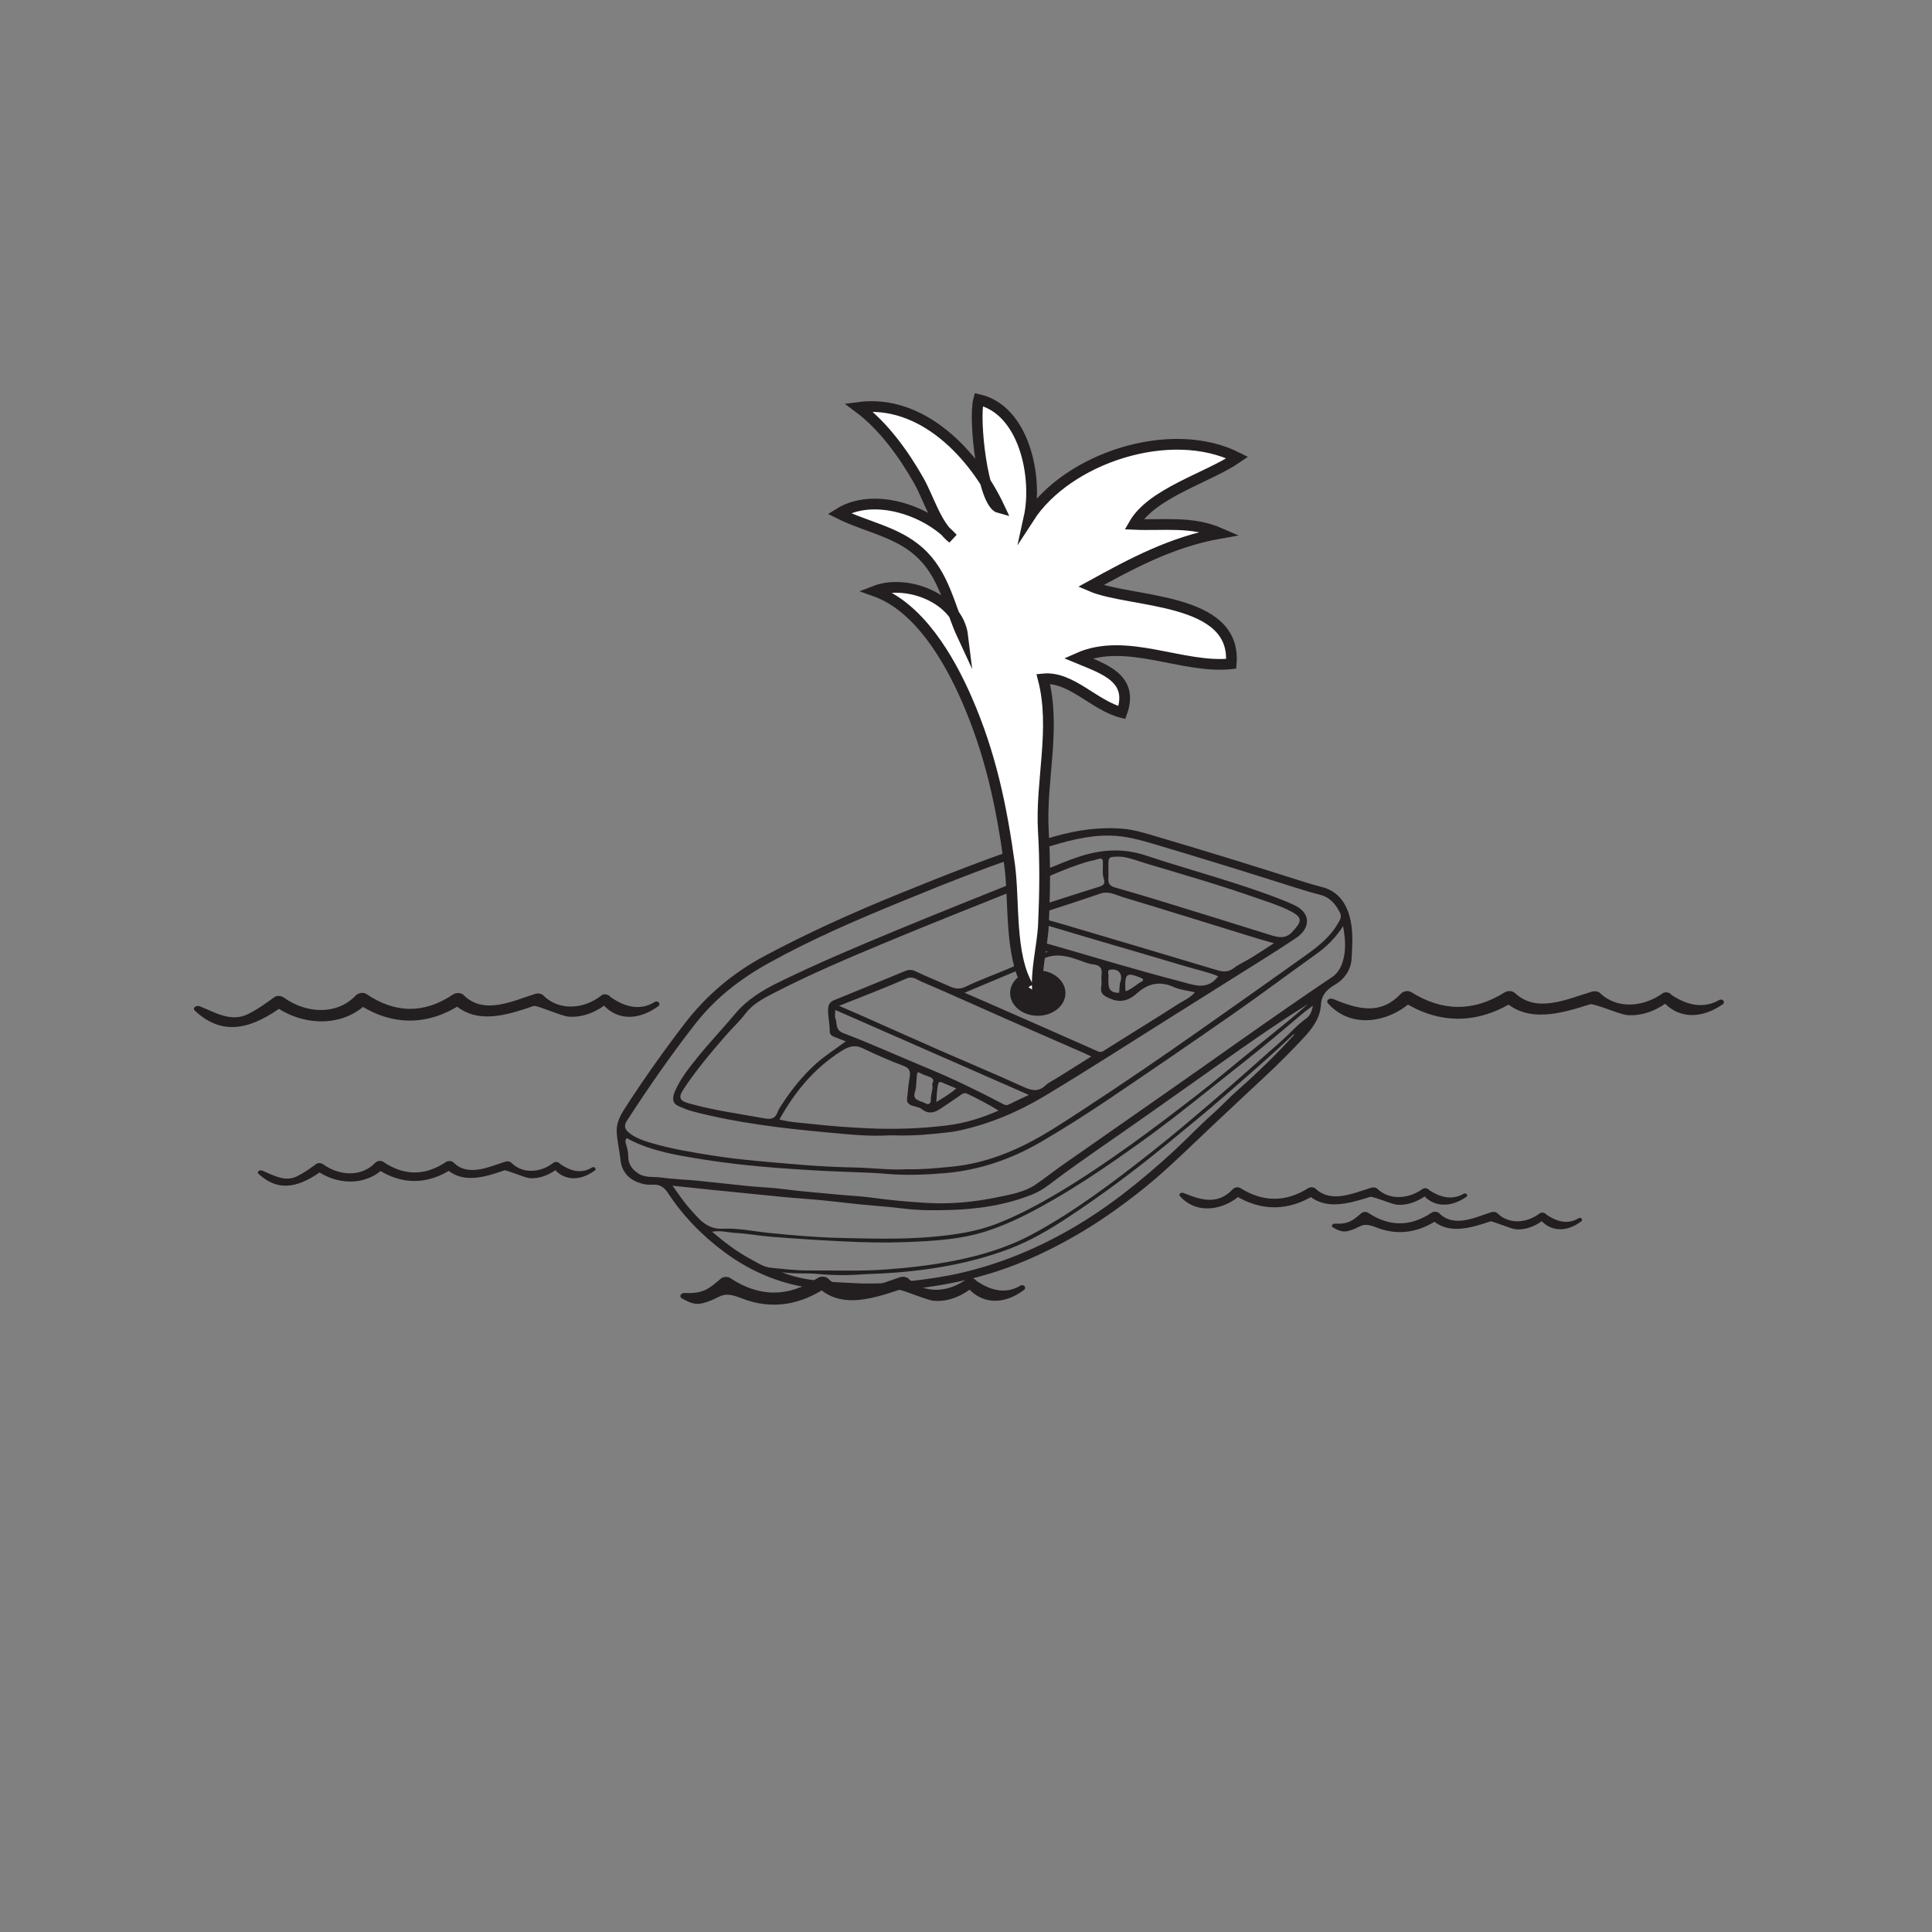 <?xml version="1.0" encoding="UTF-8"?>
<svg xmlns="http://www.w3.org/2000/svg" xmlns:xlink="http://www.w3.org/1999/xlink" width="360pt" height="360pt" viewBox="0 0 360 360" version="1.1">
<rect x="0" y="0" width="360" height="360" fill="#808080" stroke="none"/>
<g id="surface1">
<path style=" stroke:none;fill-rule:nonzero;fill:rgb(13.73%,12.16%,12.549%);fill-opacity:1;" d="M 198.531 185.051 C 198.531 187.383 196.223 189.273 193.379 189.273 C 190.527 189.273 188.223 187.383 188.223 185.051 C 188.223 182.719 190.527 180.824 193.379 180.824 C 196.223 180.824 198.531 182.719 198.531 185.051 "/>
<path style=" stroke:none;fill-rule:evenodd;fill:rgb(13.73%,12.16%,12.549%);fill-opacity:1;" d="M 241.25 192.703 C 241.137 192.738 240.996 192.75 240.918 192.82 C 236.91 196.648 232.707 200.262 228.535 203.906 C 224.836 207.141 221.031 210.246 217.23 213.359 C 211.391 218.152 205.348 222.664 199.035 226.824 C 195.555 229.121 191.961 231.238 188.07 232.707 C 180.508 235.559 172.602 236.82 164.559 237.285 C 163.562 237.344 162.57 237.34 161.574 237.41 C 158.535 237.637 155.484 237.691 152.445 237.391 C 150.191 237.16 147.922 237.422 145.676 237.051 C 150.004 238.812 154.59 238.832 159.113 239.09 C 162.793 239.305 166.477 239.059 170.156 238.645 C 173.234 238.297 176.277 237.844 179.285 237.137 C 186.367 235.477 193.02 232.727 199.332 229.125 C 206.352 225.113 212.602 220.074 218.547 214.641 C 221.051 212.348 223.371 209.855 225.918 207.609 C 227.52 206.195 228.949 204.609 230.547 203.207 C 234.309 199.898 237.895 196.418 241.25 192.703 M 132.684 229.516 C 135.145 231.602 137.469 233.355 140.062 234.723 C 141.195 235.32 142.289 236.09 143.59 236.223 C 145.953 236.465 148.328 236.75 150.699 236.73 C 155.445 236.695 160.191 236.902 164.945 236.559 C 169.25 236.25 173.508 235.762 177.734 234.934 C 182.875 233.93 187.848 232.43 192.473 229.922 C 200.387 225.641 207.52 220.215 214.562 214.672 C 218.426 211.637 222.168 208.449 225.906 205.258 C 230.281 201.523 234.562 197.691 238.867 193.883 C 240.391 192.531 241.711 190.965 243.391 189.785 C 244.105 189.281 244.445 188.477 244.641 187.391 C 243.938 187.918 243.441 188.262 242.977 188.645 C 240.266 190.906 237.59 193.223 234.844 195.441 C 230.629 198.848 226.355 202.176 222.133 205.562 C 217.547 209.238 212.82 212.727 207.98 216.062 C 204.211 218.668 200.395 221.191 196.414 223.48 C 192.391 225.797 188.309 227.957 183.891 229.391 C 178.93 231 173.742 231.258 168.598 231.457 C 164.91 231.594 161.203 231.508 157.496 231.332 C 152.863 231.109 148.242 230.812 143.621 230.445 C 141.438 230.273 139.27 229.855 137.082 229.742 C 135.723 229.676 134.379 229.23 132.684 229.516 M 125.309 220.945 C 126.5 222.551 127.395 223.969 128.508 225.191 C 130.176 227.031 131.633 229.109 134.699 228.957 C 137.617 228.812 140.535 229.461 143.449 229.754 C 147.84 230.191 152.238 230.574 156.633 230.672 C 162.25 230.797 167.883 230.973 173.504 230.484 C 177.703 230.125 181.84 229.547 185.801 228 C 189.648 226.492 193.277 224.566 196.824 222.473 C 201.656 219.617 206.293 216.465 210.855 213.191 C 215.039 210.191 219.129 207.062 223.195 203.91 C 226.156 201.617 229.012 199.191 231.918 196.832 C 234.621 194.637 237.344 192.457 240.039 190.25 C 241.289 189.223 242.504 188.152 243.734 187.102 C 239.117 189.945 234.688 193.004 230.281 196.098 C 223.375 200.957 216.512 205.867 209.59 210.699 C 205.727 213.398 201.84 216.066 198.031 218.844 C 196.234 220.148 194.504 221.695 192.488 222.516 C 187.566 224.523 182.328 225.305 177.02 225.465 C 174.148 225.547 171.273 225.559 168.414 225.203 C 166.531 224.969 164.645 224.805 162.75 224.648 C 159.531 224.387 156.328 223.965 153.117 223.645 C 150.926 223.43 148.723 223.305 146.531 223.098 C 143.102 222.77 139.672 222.41 136.242 222.066 C 135.043 221.945 133.844 221.836 132.641 221.711 C 130.332 221.473 128.023 221.227 125.309 220.945 M 250.262 172.574 C 248.895 174.723 247.242 176.363 245.289 177.758 C 240.125 181.441 235.051 185.25 229.848 188.879 C 222.156 194.242 214.422 199.539 206.645 204.781 C 202.531 207.559 198.344 210.219 194.051 212.73 C 188.441 216.016 182.449 218.062 176.012 218.602 C 172.441 218.898 168.852 219.043 165.227 218.738 C 161.258 218.406 157.254 218.379 153.266 218.168 C 150.543 218.02 147.828 217.848 145.105 217.645 C 140.379 217.297 135.68 216.793 131 216.043 C 126.309 215.289 121.609 214.566 117.309 212.359 C 117.109 212.262 116.855 211.938 116.648 212.242 C 116.523 212.426 116.52 212.766 116.594 212.996 C 116.855 213.816 117.066 214.645 117.066 215.508 C 117.066 216.957 117.812 217.938 118.969 218.68 C 120.281 219.516 121.812 219.219 123.238 219.418 C 125.461 219.73 127.715 219.785 129.949 220.004 C 133.16 220.32 136.367 220.703 139.578 221.02 C 141.77 221.234 143.98 221.297 146.16 221.59 C 149.492 222.039 152.844 222.262 156.184 222.598 C 158.246 222.801 160.324 222.871 162.371 223.156 C 165.789 223.633 169.227 223.938 172.66 224.145 C 177.082 224.41 181.484 223.992 185.812 223.094 C 188.262 222.582 190.805 222.191 192.941 220.742 C 194.715 219.535 196.395 218.199 198.152 216.969 C 206.5 211.125 214.883 205.32 223.211 199.449 C 231.508 193.602 239.781 187.719 248.215 182.066 C 249.113 181.469 249.727 180.551 250.098 179.492 C 250.883 177.254 250.695 175 250.262 172.574 M 168.926 217.867 C 171.863 217.941 174.613 217.656 177.379 217.391 C 182.184 216.922 186.676 215.441 190.945 213.32 C 194.703 211.453 198.203 209.113 201.715 206.82 C 208.887 202.137 215.969 197.32 222.977 192.391 C 229.84 187.555 236.707 182.727 243.531 177.84 C 245.742 176.254 247.879 174.543 249.273 172.117 C 249.609 171.535 250.059 170.902 249.738 170.203 C 248.988 168.578 247.84 167.215 246.09 166.766 C 244.352 166.316 242.633 165.793 240.93 165.254 C 232.469 162.559 223.988 159.941 215.477 157.41 C 212.645 156.566 209.789 155.75 206.805 155.699 C 202.582 155.629 198.566 156.766 194.598 158.02 C 185.633 160.852 176.902 164.332 168.203 167.895 C 159.723 171.363 151.316 174.969 143.289 179.426 C 138.031 182.344 133.391 185.891 129.641 190.676 C 125.062 196.523 120.848 202.609 116.812 208.836 C 116.336 209.57 116.281 210.262 117.066 210.945 C 118.238 211.969 119.641 212.453 121.074 212.891 C 124.891 214.047 128.809 214.691 132.746 215.312 C 138.242 216.18 143.781 216.566 149.309 217.039 C 152.715 217.332 156.148 217.477 159.566 217.555 C 162.738 217.633 165.902 218.059 168.926 217.867 M 160.887 240.434 C 158.445 240.578 155.258 240.477 152.105 240.125 C 145.855 239.43 140.188 237.145 135.109 233.406 C 130.898 230.309 127.301 226.621 124.434 222.254 C 123.719 221.172 122.859 220.652 121.574 220.746 C 120.441 220.824 119.375 220.574 118.336 220.074 C 116.656 219.266 115.789 217.832 115.621 216.145 C 115.449 214.43 115.023 212.766 114.922 211.027 C 114.801 209.016 115.762 207.551 116.73 206.062 C 120.113 200.848 123.711 195.777 127.488 190.844 C 131.551 185.531 136.516 181.305 142.461 178.133 C 150.555 173.812 158.891 170.059 167.387 166.605 C 176.332 162.965 185.309 159.422 194.508 156.453 C 199.273 154.914 204.117 154.02 209.133 154.414 C 211.309 154.586 213.41 155.254 215.496 155.871 C 224.016 158.387 232.504 160.992 240.965 163.695 C 242.746 164.266 244.543 164.832 246.367 165.301 C 249.043 165.988 250.645 167.902 251.43 170.59 C 252.203 173.242 251.992 175.945 251.852 178.605 C 251.742 180.668 250.586 182.402 248.738 183.492 C 247.285 184.352 246.238 185.352 246.137 187.215 C 245.996 189.746 244.496 191.695 242.852 193.449 C 240.617 195.848 238.297 198.176 235.902 200.41 C 231.43 204.598 226.938 208.77 222.504 213.004 C 219.344 216.016 216.172 219.035 212.738 221.754 C 208.703 224.949 204.512 227.922 200.02 230.465 C 195.469 233.043 190.758 235.27 185.781 236.891 C 181.297 238.348 176.707 239.324 172.02 239.945 C 168.555 240.406 165.098 240.418 160.887 240.434 "/>
<path style=" stroke:none;fill-rule:evenodd;fill:rgb(13.73%,12.16%,12.549%);fill-opacity:1;" d="M 209.766 184.711 C 210.898 184.305 211.711 183.449 212.715 182.914 C 213.195 182.656 213.023 182.383 212.598 182.211 C 209.93 181.137 209.594 181.375 209.688 184.273 C 209.691 184.395 209.73 184.516 209.766 184.711 M 174.469 205.348 C 175.789 204.535 177.062 203.812 178.195 202.805 C 177.254 202.418 176.422 202.098 175.609 201.738 C 175.078 201.508 174.879 201.57 174.766 202.215 C 174.59 203.188 174.527 204.16 174.469 205.348 M 206.535 182.512 L 206.535 183.031 C 206.535 184.359 207 184.906 208.203 184.992 C 208.32 185 208.539 184.988 208.539 184.969 C 208.59 184.449 208.594 183.93 208.656 183.414 C 208.699 183.078 208.859 182.758 208.898 182.418 C 209.023 181.285 208.316 180.543 207.023 180.664 C 206.074 180.75 206.715 181.629 206.539 182.117 C 206.5 182.234 206.535 182.379 206.535 182.512 M 173.703 201.93 C 174.258 201.035 173.547 200.773 172.816 200.512 C 172.375 200.352 171.91 200.223 171.52 199.977 C 170.934 199.613 170.906 199.898 170.844 200.391 C 170.723 201.414 170.801 202.523 170.496 203.449 C 170.098 204.648 170.738 204.871 171.488 205.215 C 171.758 205.336 172.066 205.379 172.316 205.531 C 173.125 206.023 173.48 205.535 173.453 204.871 C 173.406 203.902 173.926 203.016 173.703 201.93 M 226.984 181.918 C 225.176 181.141 223.078 180.707 221.043 180.098 C 215.078 178.309 209.094 176.586 203.121 174.824 C 199.441 173.742 195.766 172.637 192.09 171.543 C 191.734 171.441 191.18 171.223 191.117 171.723 C 190.992 172.664 190.926 173.676 191.148 174.582 C 191.273 175.09 192.176 174.98 192.719 175.176 C 193.691 175.527 194.699 175.707 195.684 175.988 C 203.758 178.297 211.793 180.77 219.93 182.863 C 222.402 183.5 224.922 184.676 226.984 181.918 M 191.711 204.023 C 179.629 198.723 167.699 193.484 155.641 188.191 C 155.641 188.891 155.516 189.375 155.664 189.75 C 156.043 190.711 155.555 191.898 157.16 192.512 C 162.465 194.535 167.641 196.898 172.891 199.066 C 177.684 201.043 182.328 203.312 186.914 205.723 C 187.254 205.898 187.559 206.02 187.965 205.812 C 189.137 205.219 190.332 204.676 191.711 204.023 M 208.715 159.625 C 206.562 159.629 206.535 159.652 206.535 161.297 C 206.535 162.129 206.574 162.961 206.527 163.789 C 206.473 164.676 206.902 165.113 207.699 165.348 C 210.285 166.094 212.867 166.84 215.441 167.629 C 222.539 169.812 229.637 171.992 236.719 174.227 C 238.258 174.711 239.598 174.992 240.859 173.574 C 242.316 171.938 242.988 171.121 240.668 169.887 C 238.516 168.746 236.168 168.039 233.871 167.234 C 227.34 164.949 220.699 163.02 214.07 161.051 C 212.152 160.484 210.27 159.715 208.715 159.625 M 237.387 175.758 C 236.027 175.367 234.957 175.078 233.898 174.75 C 225.664 172.215 217.445 169.641 209.199 167.156 C 207.871 166.758 206.598 165.973 205.039 166.508 C 200.965 167.914 196.855 169.211 192.453 170.652 C 194.57 171.242 196.41 171.73 198.23 172.27 C 207.715 175.078 217.199 177.887 226.672 180.738 C 227.84 181.09 228.824 181.215 229.895 180.395 C 230.867 179.648 232.035 179.156 233.09 178.508 C 234.465 177.66 235.812 176.77 237.387 175.758 M 186.059 206.941 C 184.16 205.742 182.211 204.77 180.262 203.809 C 179.84 203.602 179.469 203.699 179.062 203.996 C 177.992 204.781 176.859 205.477 175.777 206.242 C 174.5 207.141 173.27 207.871 171.738 206.656 C 171.266 206.281 170.547 206.223 169.945 206.008 C 169.312 205.785 168.918 205.422 169.02 204.66 C 169.184 203.469 169.238 202.258 169.445 201.074 C 169.633 199.969 169.77 199.125 168.344 198.602 C 165.742 197.641 163.203 196.492 160.691 195.305 C 159.203 194.598 158.051 195.051 156.793 195.84 C 151.73 199.012 148.105 203.453 145.23 208.602 C 147.301 209.141 149.371 209.223 151.414 209.449 C 154.844 209.828 158.293 210.094 161.742 210.246 C 166.699 210.469 171.66 210.305 176.578 209.688 C 179.816 209.277 182.965 208.324 186.059 206.941 M 179.734 184.984 C 181.434 185.723 182.762 186.289 184.082 186.871 C 190.895 189.863 197.711 192.852 204.508 195.875 C 205.035 196.109 205.312 196.023 205.773 195.734 C 210.363 192.828 215.004 190.004 219.574 187.066 C 220.574 186.422 221.754 185.973 222.652 184.898 C 221.262 184.57 219.938 184.465 218.793 183.949 C 216.152 182.754 213.953 183.199 211.836 185.109 C 210.469 186.344 208.875 186.934 206.953 186.113 C 205.832 185.633 204.914 185.262 205.211 183.77 C 205.344 183.094 205.16 182.363 205.25 181.676 C 205.41 180.469 205.039 179.855 203.742 179.707 C 202.824 179.605 201.93 179.227 201.047 178.906 C 198.559 178.004 196.098 177.496 193.652 179.047 C 193.148 179.367 192.578 179.586 192.027 179.82 C 188.051 181.496 184.074 183.16 179.734 184.984 M 156.344 187.426 C 158.066 188.172 159.438 188.75 160.797 189.355 C 165.406 191.398 170.004 193.473 174.625 195.496 C 179.984 197.848 185.391 200.098 190.715 202.527 C 192.25 203.23 193.48 203.5 194.82 202.246 C 195.434 201.676 196.25 201.316 196.973 200.859 C 199.047 199.559 201.121 198.258 203.348 196.863 C 202.809 196.605 202.508 196.445 202.199 196.312 C 197.422 194.223 192.641 192.148 187.875 190.043 C 182.438 187.648 177.031 185.18 171.566 182.852 C 170.789 182.52 170.074 181.812 168.875 182.34 C 164.867 184.105 160.762 185.652 156.344 187.426 M 195.215 177.348 C 193.77 176.91 192.633 176.457 191.457 176.234 C 190.121 175.98 189.512 175.398 189.73 173.977 C 189.855 173.164 189.828 172.312 189.738 171.492 C 189.617 170.395 190.023 169.914 191.102 169.586 C 195.711 168.176 200.281 166.621 204.895 165.207 C 205.711 164.957 205.93 164.516 205.719 163.91 C 205.387 162.961 205.516 162.016 205.508 161.074 C 205.504 160.309 205.586 159.715 204.453 160.113 C 203.828 160.34 203.133 160.418 202.477 160.617 C 198.621 161.777 194.996 163.523 191.273 165.023 C 182.594 168.512 173.887 171.922 165.254 175.527 C 158.102 178.512 150.965 181.523 144.082 185.094 C 142.172 186.082 140.219 187.113 138.902 188.875 C 137.781 190.375 136.387 191.609 135.172 193.02 C 132.387 196.246 129.641 199.488 127.297 203.062 C 126.387 204.445 126.645 205.102 128.203 205.547 C 132.945 206.906 137.828 207.551 142.664 208.426 C 143.695 208.609 144.488 208.375 144.875 207.258 C 145.055 206.742 145.383 206.273 145.684 205.809 C 147.473 203.066 149.488 200.535 151.93 198.309 C 153.648 196.742 155.617 195.547 157.586 194.043 C 156.77 193.723 156.105 193.457 155.438 193.199 C 154.961 193.016 154.594 192.73 154.605 192.172 C 154.633 190.824 154.273 189.516 154.301 188.16 C 154.32 187.191 154.605 186.695 155.512 186.332 C 159.91 184.566 164.281 182.727 168.672 180.934 C 169.297 180.68 169.898 180.645 170.609 180.988 C 172.688 181.996 174.84 182.844 176.945 183.789 C 177.969 184.254 178.844 184.391 179.98 183.836 C 182.477 182.629 185.098 181.688 187.656 180.605 C 190.086 179.578 192.5 178.52 195.215 177.348 M 165.895 211.547 C 161.988 211.809 157.91 211.359 153.859 210.984 C 145.535 210.219 137.227 209.223 129.105 207.098 C 128.164 206.852 127.246 206.473 126.355 206.066 C 125.344 205.605 125.203 204.695 125.738 203.422 C 126.73 201.051 128.328 199.066 129.906 197.105 C 132.18 194.281 134.688 191.645 137.02 188.867 C 139.246 186.223 142.117 184.488 145.145 183.008 C 152.219 179.543 159.469 176.488 166.742 173.473 C 174.719 170.164 182.738 166.973 190.746 163.762 C 194.117 162.41 197.406 160.867 200.855 159.703 C 205.078 158.277 209.223 157.977 213.562 159.422 C 220.648 161.781 227.875 163.703 234.922 166.199 C 237.016 166.938 239.098 167.699 241.129 168.629 C 244.309 170.082 244.262 172.949 241.473 174.809 C 237.664 177.348 233.762 179.742 229.891 182.184 C 226.02 184.629 222.137 187.059 218.258 189.492 C 210.426 194.402 202.66 199.418 194.734 204.18 C 189.738 207.18 184.367 209.461 178.625 210.684 C 176.992 211.031 175.301 211.125 173.633 211.305 C 171.125 211.574 168.605 211.637 165.895 211.547 "/>
<path style=" stroke:none;fill-rule:nonzero;fill:rgb(13.73%,12.16%,12.549%);fill-opacity:1;" d="M 268.117 201.07 C 268.156 201.07 268.16 201.027 268.125 201.027 C 268.09 201.027 268.082 201.07 268.117 201.07 "/>
<path style=" stroke:none;fill-rule:nonzero;fill:rgb(13.73%,12.16%,12.549%);fill-opacity:1;" d="M 122.039 186.672 C 119.578 188.23 116.805 187.926 113.723 185.754 C 113.43 185.32 112.574 185.086 112.074 185.477 C 108.832 188.07 104.152 188.43 101.219 185.469 C 100.863 185.098 100.207 185.047 99.695 185.207 C 95.43 186.562 90.117 189.16 86.391 185.414 C 85.938 184.961 84.992 184.922 84.445 185.293 C 78.988 188.957 73.621 188.836 68.262 185.215 C 67.676 184.816 66.719 185.043 66.305 185.477 C 62.766 189.199 57.125 188.875 52.969 185.938 C 52.461 185.574 51.664 185.391 51.094 185.824 C 49.508 186.977 48 188.086 46.133 188.996 C 43.027 190.516 39.961 188.605 37.277 187.523 C 36.586 187.238 35.762 187.812 36.316 188.328 C 41.816 193.508 47.414 191.332 52.816 187.391 C 52.191 187.352 51.562 187.309 50.938 187.27 C 56.285 191.281 63.965 191.562 68.605 186.727 L 66.645 186.996 C 73.051 191.293 79.891 191.195 86.23 186.918 C 85.586 186.871 84.934 186.832 84.289 186.793 C 88.461 190.961 94.086 189.309 99.457 187.445 C 99.996 187.262 104.652 189.348 105.945 189.441 C 108.945 189.652 111.512 188.312 113.449 186.727 C 112.898 186.637 112.355 186.543 111.805 186.457 C 114.375 190.195 118.801 190.367 122.699 187.461 C 123.172 187.113 122.664 186.371 122.039 186.672 "/>
<path style=" stroke:none;fill-rule:nonzero;fill:rgb(13.73%,12.16%,12.549%);fill-opacity:1;" d="M 320.379 186.32 C 317.699 187.867 314.727 187.559 311.461 185.387 C 311.148 184.93 310.312 184.719 309.777 185.105 C 306.336 187.602 301.387 188.141 298.168 185.066 C 297.77 184.688 297.117 184.629 296.555 184.801 C 292.027 186.164 286.34 188.852 282.312 185.051 C 281.824 184.59 280.93 184.559 280.352 184.922 C 274.582 188.551 268.75 188.508 262.977 184.871 C 262.391 184.504 261.48 184.695 261.062 185.137 C 257.25 189.16 253.199 188.129 248.426 186.156 C 247.699 185.863 246.988 186.434 247.461 186.973 C 251.859 191.91 259.051 190.473 263.316 186.355 C 262.676 186.441 262.035 186.523 261.402 186.617 C 268.207 190.945 275.383 190.852 282.148 186.566 C 281.496 186.52 280.84 186.477 280.188 186.441 C 284.672 190.645 290.613 188.938 296.289 187.137 C 297.031 186.91 301.773 189.035 303.215 189.145 C 306.332 189.391 309.125 188.008 311.18 186.387 C 310.621 186.289 310.062 186.195 309.496 186.105 C 312.32 189.91 316.938 190.02 321.043 187.105 C 321.539 186.758 321.012 186.035 320.379 186.32 "/>
<path style=" stroke:none;fill-rule:nonzero;fill:rgb(13.73%,12.16%,12.549%);fill-opacity:1;" d="M 190.18 239.535 C 187.688 241.055 184.91 240.738 181.852 238.598 C 181.555 238.125 180.652 237.91 180.129 238.309 C 176.84 240.828 172.254 241.195 169.301 238.277 C 168.91 237.895 168.227 237.828 167.668 238.008 C 163.406 239.387 158.09 242.027 154.328 238.262 C 153.871 237.797 152.91 237.766 152.363 238.141 C 146.891 241.781 141.445 241.734 136.035 238.125 C 135.621 237.852 134.785 237.875 134.418 238.18 C 132.305 239.906 131.301 241.121 127.555 240.93 C 126.844 240.898 126.473 241.613 127.07 241.941 C 128.234 242.566 129.355 243.219 130.879 242.844 C 134.457 241.957 134.207 240.348 138.133 241.898 C 144.02 244.227 149.355 243.02 154.168 239.781 C 153.508 239.746 152.852 239.707 152.199 239.664 C 156.398 243.84 162.07 242.184 167.492 240.359 C 167.934 240.211 172.75 242.289 173.977 242.387 C 177.012 242.637 179.648 241.234 181.566 239.621 C 180.992 239.523 180.418 239.426 179.844 239.332 C 182.516 243.055 186.898 243.344 190.84 240.332 C 191.309 239.973 190.82 239.242 190.18 239.535 "/>
<path style=" stroke:none;fill-rule:nonzero;fill:rgb(13.73%,12.16%,12.549%);fill-opacity:1;" d="M 110.355 217.523 C 108.578 218.652 106.566 218.43 104.328 216.852 C 104.117 216.539 103.496 216.371 103.133 216.656 C 100.777 218.535 97.387 218.801 95.258 216.645 C 95 216.379 94.527 216.34 94.152 216.461 C 91.062 217.438 87.203 219.328 84.504 216.609 C 84.176 216.277 83.488 216.254 83.094 216.52 C 79.133 219.176 75.242 219.09 71.355 216.461 C 70.93 216.172 70.234 216.34 69.934 216.656 C 67.363 219.352 63.277 219.121 60.262 216.984 C 59.895 216.723 59.316 216.594 58.898 216.906 C 57.75 217.746 56.656 218.547 55.305 219.207 C 53.051 220.309 50.824 218.922 48.875 218.137 C 48.379 217.93 47.777 218.344 48.18 218.723 C 52.176 222.477 56.23 220.906 60.152 218.043 C 59.695 218.012 59.242 217.98 58.789 217.953 C 62.664 220.867 68.238 221.066 71.602 217.559 L 70.184 217.758 C 74.824 220.875 79.785 220.797 84.387 217.695 C 83.918 217.664 83.445 217.633 82.977 217.609 C 86.008 220.633 90.082 219.434 93.98 218.082 C 94.371 217.949 97.75 219.461 98.688 219.531 C 100.867 219.684 102.727 218.707 104.133 217.559 C 103.734 217.492 103.336 217.43 102.938 217.363 C 104.801 220.082 108.012 220.203 110.84 218.098 C 111.18 217.84 110.812 217.305 110.355 217.523 "/>
<path style=" stroke:none;fill-rule:nonzero;fill:rgb(13.73%,12.16%,12.549%);fill-opacity:1;" d="M 272.766 222.422 C 270.824 223.547 268.66 223.324 266.297 221.746 C 266.066 221.422 265.461 221.266 265.074 221.547 C 262.578 223.359 258.988 223.746 256.652 221.52 C 256.363 221.242 255.887 221.203 255.484 221.324 C 252.199 222.316 248.074 224.262 245.152 221.504 C 244.797 221.172 244.148 221.148 243.73 221.414 C 239.551 224.047 235.316 224.016 231.129 221.379 C 230.703 221.109 230.043 221.246 229.738 221.57 C 226.973 224.484 224.035 223.738 220.574 222.309 C 220.043 222.094 219.531 222.512 219.875 222.898 C 223.07 226.484 228.281 225.438 231.375 222.449 C 230.91 222.516 230.449 222.578 229.984 222.641 C 234.922 225.777 240.125 225.719 245.035 222.605 C 244.562 222.574 244.086 222.543 243.613 222.516 C 246.863 225.566 251.172 224.328 255.293 223.023 C 255.828 222.855 259.266 224.395 260.312 224.48 C 262.574 224.656 264.602 223.652 266.09 222.473 C 265.688 222.406 265.281 222.34 264.871 222.273 C 266.918 225.035 270.266 225.113 273.246 223 C 273.609 222.742 273.227 222.223 272.766 222.422 "/>
<path style=" stroke:none;fill-rule:nonzero;fill:rgb(13.73%,12.16%,12.549%);fill-opacity:1;" d="M 294.18 226.988 C 292.375 228.09 290.363 227.859 288.141 226.309 C 287.926 225.969 287.273 225.809 286.891 226.098 C 284.508 227.926 281.176 228.195 279.035 226.082 C 278.754 225.805 278.254 225.754 277.855 225.883 C 274.758 226.883 270.902 228.801 268.176 226.066 C 267.844 225.73 267.148 225.711 266.75 225.977 C 262.781 228.625 258.828 228.59 254.906 225.965 C 254.609 225.77 254.004 225.781 253.73 226.012 C 252.203 227.262 251.477 228.137 248.758 228.004 C 248.242 227.977 247.969 228.5 248.406 228.734 C 249.25 229.188 250.062 229.664 251.172 229.387 C 253.762 228.746 253.582 227.578 256.43 228.707 C 260.699 230.395 264.566 229.523 268.062 227.176 C 267.582 227.141 267.105 227.109 266.629 227.086 C 269.676 230.109 273.789 228.91 277.727 227.59 C 278.043 227.48 281.539 228.984 282.434 229.059 C 284.633 229.238 286.543 228.219 287.938 227.051 C 287.52 226.984 287.102 226.914 286.688 226.844 C 288.621 229.547 291.801 229.754 294.664 227.562 C 295 227.305 294.648 226.777 294.18 226.988 "/>
<path style="fill-rule:nonzero;fill:rgb(100%,100%,100%);fill-opacity:1;stroke-width:2;stroke-linecap:butt;stroke-linejoin:miter;stroke:rgb(13.73%,12.16%,12.549%);stroke-opacity:1;stroke-miterlimit:10;" d="M 0.002 -0.002 C -3.607 5.99 -2.58 16.029 -3.514 22.803 C -5.018 33.721 -7.049 43.455 -11.482 53.623 C -14.807 61.248 -20.389 70.881 -28.604 73.811 C -22.705 76.1 -13.096 72.522 -12.232 65.404 C -14.803 70.932 -15.6 76.885 -20.416 81.162 C -24.662 84.932 -30.189 85.732 -35.287 88.272 C -28.92 92.244 -18.916 88.939 -14.115 83.623 C -17.232 86.061 -18.525 91.025 -20.463 94.439 C -23.279 99.397 -27.041 104.604 -31.643 108.037 C -19.865 109.596 -10.088 99.381 -5.369 89.283 C -8.549 90.092 -10.26 105.869 -9.275 109.498 C -0.764 107.541 1.771 95.029 0.115 87.514 C 7.225 98.498 26.424 104.998 38.939 98.686 C 33.51 94.939 22.998 92.111 19.662 86.24 C 25.186 85.99 30.42 86.904 35.732 84.58 C 26.736 83.006 19.162 78.904 11.596 74.744 C 18.967 71.545 38.9 72.826 37.779 60.256 C 28.646 59.291 18.275 65.346 9.232 61.307 C 14.053 59.299 19.686 57.588 17.408 51.17 C 12.268 52.475 7.92 57.967 2.756 57.443 C 5.17 48.154 2.228 38.357 2.779 29.084 C 3.135 23.143 3.061 17.592 2.799 11.678 C 2.627 7.775 1.268 2.799 1.74 -1.103 " transform="matrix(1,0,0,-1,191.635,183.947)"/>
</g>
</svg>
